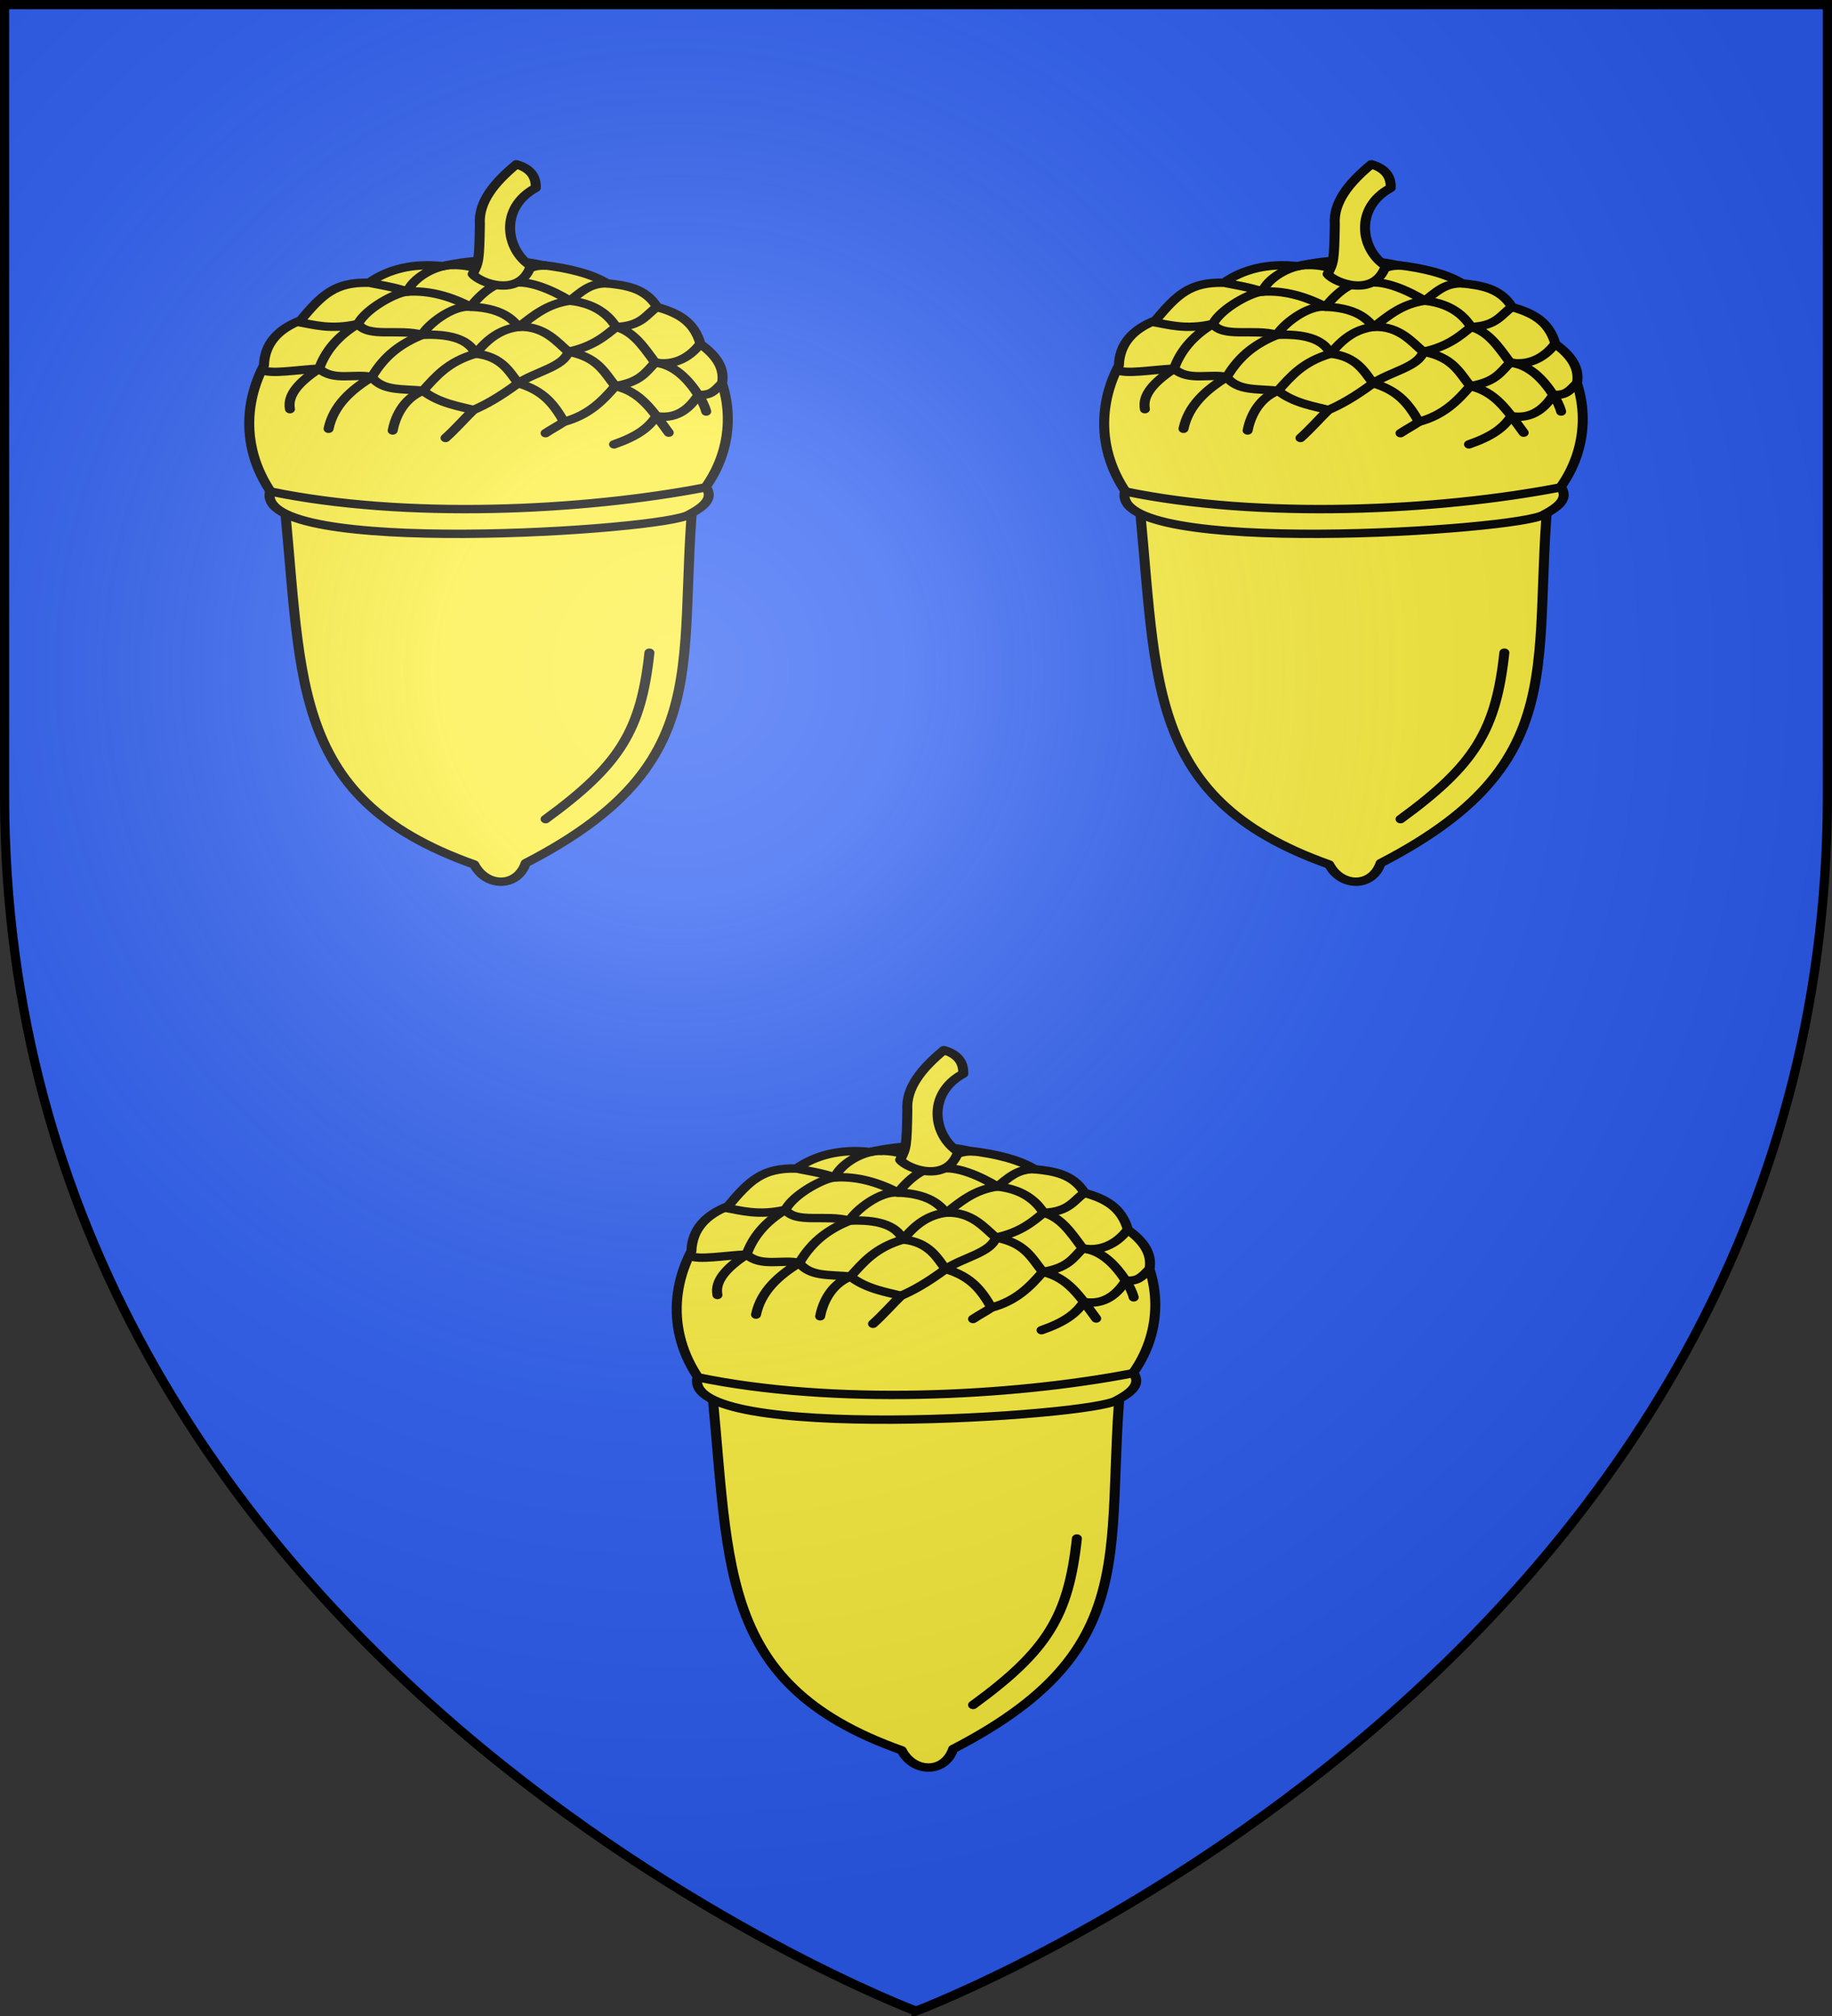 <svg height="660" width="600" xmlns="http://www.w3.org/2000/svg" xmlns:xlink="http://www.w3.org/1999/xlink"><rect width="100%" height="100%" fill="#333333" stroke="none"/><radialGradient id="b" cx="221.445" cy="226.331" gradientTransform="matrix(1.353 0 0 1.349 -77.63 -85.747)" gradientUnits="userSpaceOnUse" r="300"><stop offset="0" stop-color="#fff" stop-opacity=".314"/><stop offset=".19" stop-color="#fff" stop-opacity=".251"/><stop offset=".6" stop-color="#6b6b6b" stop-opacity=".125"/><stop offset="1" stop-opacity=".125"/></radialGradient><path d="M300 658.5s298.5-112.32 298.5-397.772V2.176H1.5v258.552C1.5 546.18 300 658.5 300 658.5z" fill="#2b5df2" fill-rule="evenodd"/><g id="a" fill="none" stroke="#000" stroke-linecap="round" stroke-linejoin="round" stroke-width="2.821"><path d="M101.877 164.944c6.293 65.601.183 107.462 54.333 130.312 3.382 7.742 12.137 7.847 14.515-.449 58.616-36.055 40.222-72.165 48.918-139.56z" style="fill:#fcef3c;fill-rule:evenodd;stroke:#000;stroke-width:2.821;stroke-linecap:round;stroke-linejoin:round" transform="matrix(1.161 0 0 .974 -26.043 -4.56)"/><path d="m104.485 177.96 15.822 2.435 84.248-3.93 10.907-.423c10.493-10.312 14.966-26.97 10.652-42.55.816-5.052-1.65-9.378-6.068-13.145-1.89-7.847-6.53-10.486-12.264-12.472-3.34-6.558-9.155-7.304-14.056-7.944-4.215-3.119-10.766-5.148-18.352-6.163-8.454-2.202-18.425-2.25-28.105.387-8.39-1.136-15.524 1.109-20.735 5.56-9.62-.28-13.23 4.016-19.336 12.672-6.242 2.905-10.114 7.742-10.303 15.079-6.978 15.852-5.619 35.241 7.59 50.494z" style="fill:#fcef3c;fill-rule:evenodd;stroke:#000;stroke-width:2.821;stroke-linecap:round;stroke-linejoin:round" transform="matrix(1.161 0 0 .974 -26.043 -4.56)"/><path d="M211.077 150.11c-4.836-7.806-7.917-13.662-15.063-15.66-3.277-4.847-4.973-9.702-13.243-11.543-3.167-3.157-6.72-8.69-13.95-8.357-1.121-1.03-3.379-6.335-13.643-6.744-5.588-3.517-11.735-5.574-17.798-5.083-3.123-1.438-8.95-2.52-10.016-2.817" transform="matrix(1.161 0 0 .974 -26.043 -4.56)"/><path d="M98.61 169.858c-4.813 22.248 111.71 13.181 118.212 7.762 4.796-2.97 6.761-5.737 4.792-9.15-34.804 8.024-84.9 10.83-123.004 1.388z" style="fill:#fcef3c;fill-rule:evenodd;stroke:#000;stroke-width:2.821;stroke-linecap:round;stroke-linejoin:round" transform="matrix(1.161 0 0 .974 -26.043 -4.56)"/><path d="M176.343 280.009c21.084-18.332 26.906-29.916 29.287-55.948M148.117 151.893c2.823-3.004 5.259-6.358 7.882-9.41 3.445-1.78 7.214-4.235 12.61-8.99 5.135-4.004 12.747-5.465 14.162-10.586 7.192-1.76 10.716-5.704 13.5-8.332 7.225-.307 8.446-4.219 11.511-6.7M176.335 150.282c1.718-1.369 3.523-2.458 5.198-3.829 6.99-2.26 10.837-6.986 14.48-12.004 7.16-1.375 8.498-4.618 11.242-7.889 4.801 1.01 9.343-1.087 12.72-6.33M195.655 154.047c6.457-2.689 9.693-5.482 11.94-9.494 5.053.989 8.851-1.615 11.844-7.14 3.547.136 4.314-1.106 6.675-3.92M133.203 149.375c.634-3.83 2.614-10.508 8.544-13.37 3.68-4.779 6.937-9.678 14.87-12.443 3.487-5.169 7.116-8.29 12.205-9.012 3.851-3.53 7.84-7.74 14.37-8.783 2.882-2.578 5.517-6.038 10.534-5.836M115.119 148.805c1.357-7.811 6.413-13.177 12.187-17.36 3.857-7.778 8.685-11.49 14.207-14.21 1.513-3.371 8.555-10.116 13.665-9.429 3.855-5.832 8.48-9.36 11.828-7.968 2.367-3.856 5.064-6.143 9.407-5.864M104.23 142.211c-.811-4.876 2.677-9.219 8.236-13.635 1.646-5.556 5.053-10.877 10.948-15.01 2.267-5.282 11.002-10.753 13.966-10.843 1.273-4.174 7.358-8.973 12.93-8.973" transform="matrix(1.161 0 0 .974 -26.043 -4.56)"/><path d="M221.648 143.003c-.432-1.921-1.327-4-2.209-5.59-3.024-5.458-6.847-10.17-12.184-10.853-3.522-5.71-6.132-10.355-10.984-11.985-1.309-2.279-4.466-7.728-13.08-8.808-4.777-3.495-11.626-7.085-16.185-5.93-6.214-2.734-9.717-6.087-16.697-6.087M181.533 146.453c-2.81-5.743-5.661-10.45-12.924-12.96-2.508-3.889-4.635-8.983-11.991-9.931-2.145-5.15-7.71-6.707-15.105-6.327-6.748-2.199-15.16 1.098-18.099-3.668-7.735 2.124-12.646.183-16.834-.625M96.518 129.134c2.856 1.297 9.08-.08 15.948-.558 3.977 4.414 10.348 1.497 14.84 2.868 3.166 4.676 8.248 3.856 14.44 4.56 4.57 4.292 10.558 5.298 14.253 6.48" transform="matrix(1.161 0 0 .974 -26.043 -4.56)"/><path d="M172.148 94.089c-7.118-5.566-8.896-19.594 1.43-26.258.094-3.707-1.43-6.515-5.48-7.919-6.21 6.137-10.756 12.64-10.296 20.248-.181 12.02-.317 12.824-2.028 16.635 2.018 3.054 13.272 8.03 16.374-2.706z" style="fill:#fcef3c;fill-rule:evenodd;stroke:#000;stroke-width:2.821;stroke-linecap:round;stroke-linejoin:round" transform="matrix(1.161 0 0 .974 -26.043 -4.56)"/></g><use height="100%" transform="translate(280)" width="100%" xlink:href="#a"/><use height="100%" transform="translate(140 290)" width="100%" xlink:href="#a"/><path d="M300 658.5s298.5-112.32 298.5-397.772V2.176H1.5v258.552C1.5 546.18 300 658.5 300 658.5z" fill="url(#b)" fill-rule="evenodd"/><path d="M300 658.397S1.5 545.98 1.5 260.277V1.5h597v258.778c0 285.7-298.5 398.12-298.5 398.12z" fill="none" stroke="#000" stroke-width="3"/></svg>